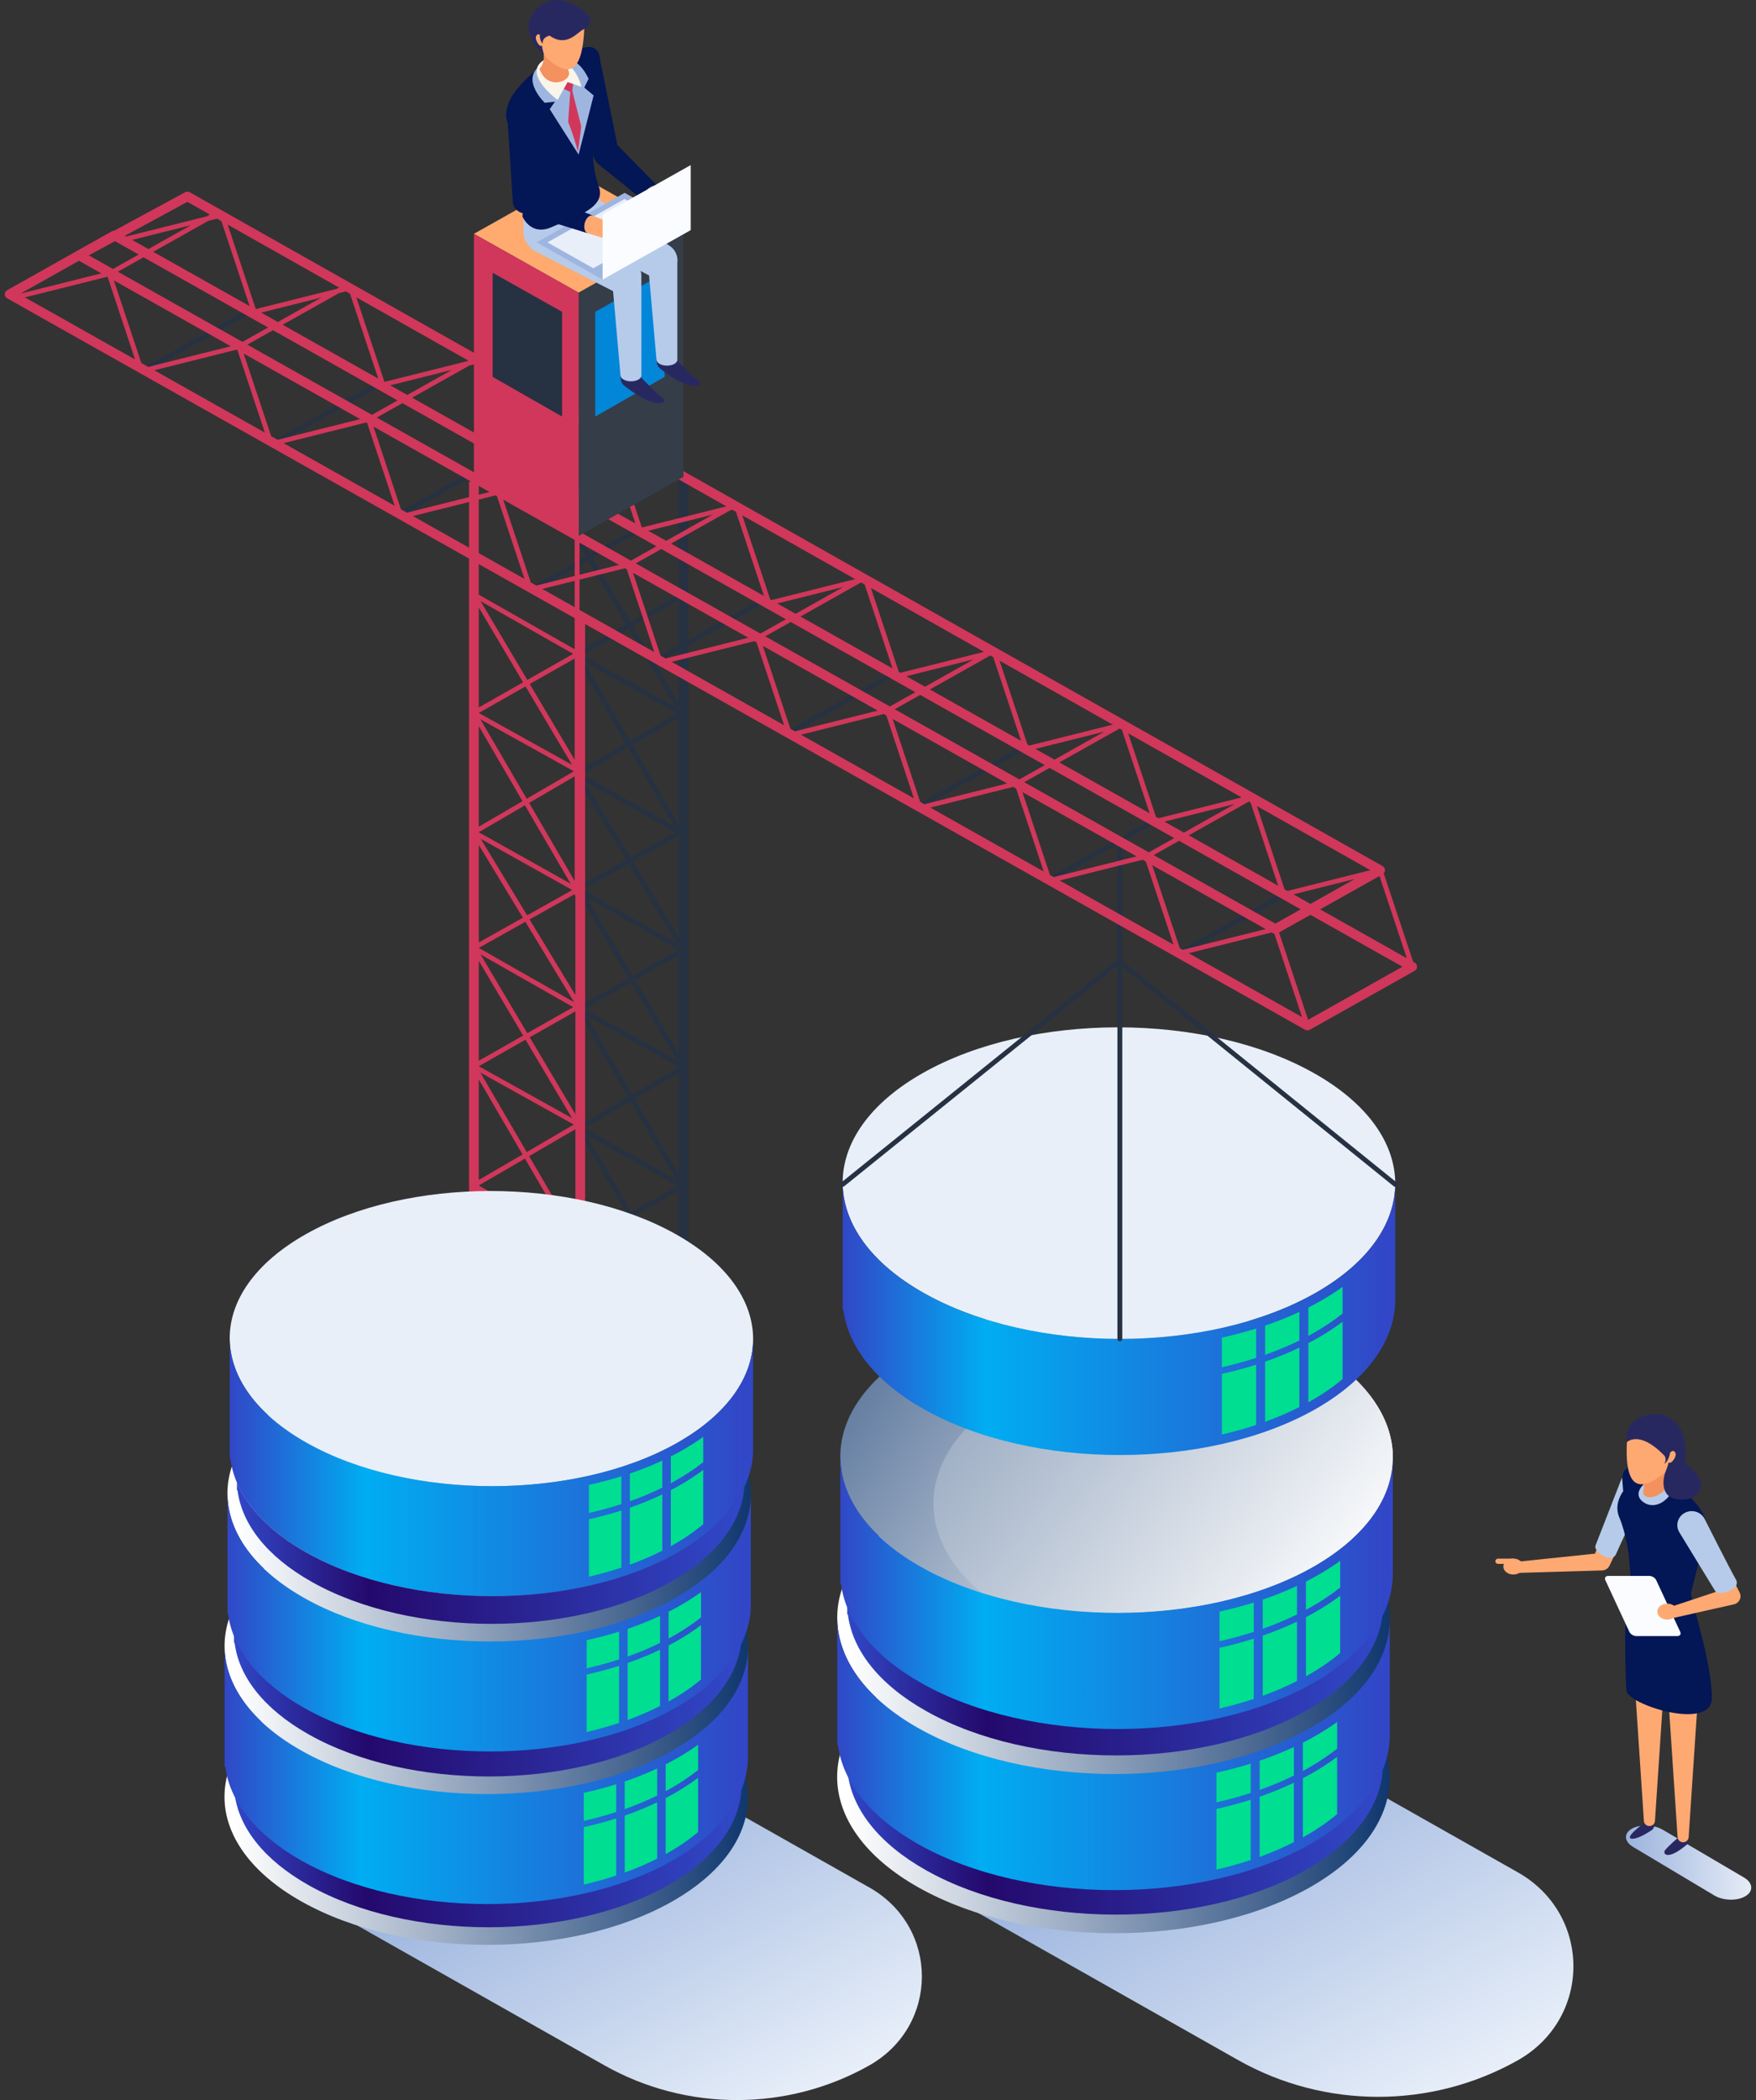 <svg width="184" height="220" viewBox="0 0 184 220" fill="none" xmlns="http://www.w3.org/2000/svg">
<rect x="0" y="0" width="184" height="220" fill="#333333" stroke="none"/>
<g clip-path="url(#clip0_530_8864)">
<g style="mix-blend-mode:multiply">
<path d="M159.048 196.143L134.46 182.235L102.356 200.32L129.736 215.81C138.79 220.932 149.968 220.942 159.031 215.837C166.805 211.457 166.816 200.536 159.048 196.143Z" fill="url(#paint0_linear_530_8864)"/>
</g>
<path d="M137.074 174.656C148.418 181.032 148.477 191.362 137.206 197.738C125.933 204.112 107.61 204.112 96.268 197.738C84.924 191.362 84.863 181.032 96.132 174.656C107.405 168.281 125.729 168.281 137.072 174.656H137.074Z" fill="url(#paint1_linear_530_8864)"/>
<path d="M145.619 186.172V185.899H145.612C145.616 185.99 145.619 186.081 145.619 186.172Z" fill="#0095B5"/>
<path d="M137.455 192.725C126.182 199.099 107.86 199.099 96.517 192.725C92.56 190.501 89.977 187.795 88.769 184.943V185.8C88.769 185.8 88.791 185.8 88.835 185.8C89.294 189.492 92.033 193.112 97.056 195.934C108.057 202.116 125.829 202.116 136.762 195.934C141.914 193.02 144.621 189.252 144.896 185.436C143.639 188.106 141.161 190.63 137.455 192.725Z" fill="url(#paint2_linear_530_8864)"/>
<path d="M137.081 157.979C148.426 164.355 148.485 174.685 137.214 181.061C125.941 187.436 107.618 187.436 96.276 181.061C84.932 174.685 84.87 164.355 96.14 157.979C107.413 151.605 125.737 151.605 137.08 157.979H137.081Z" fill="url(#paint3_linear_530_8864)"/>
<path d="M145.627 169.496V169.223H145.62C145.624 169.314 145.627 169.405 145.627 169.496Z" fill="#0095B5"/>
<path d="M137.214 181.061C125.942 187.436 107.619 187.436 96.276 181.061C90.664 177.907 87.816 173.786 87.732 169.652V182.776C87.732 182.776 87.756 182.776 87.8 182.776C88.273 186.582 91.099 190.315 96.276 193.224C107.619 199.599 125.942 199.599 137.214 193.224C142.785 190.074 145.585 185.957 145.626 181.829C145.627 181.829 145.629 181.83 145.626 181.832V181.728C145.626 181.705 145.626 181.681 145.626 181.66V169.566C145.629 173.728 142.827 177.886 137.213 181.063L137.214 181.061Z" fill="url(#paint4_linear_530_8864)"/>
<g style="mix-blend-mode:overlay">
<path d="M131.051 188.535C129.894 188.904 128.696 189.225 127.464 189.499V195.852C128.699 195.568 129.897 195.234 131.051 194.852V188.537V188.535Z" fill="#00DE91"/>
</g>
<g style="mix-blend-mode:overlay">
<path d="M131.051 187.826V184.753C129.892 185.115 128.696 185.433 127.464 185.702V188.807C128.691 188.529 129.889 188.203 131.051 187.826Z" fill="#00DE91"/>
</g>
<g style="mix-blend-mode:overlay">
<path d="M135.579 186.751C134.442 187.295 133.245 187.786 131.992 188.221V194.523C133.251 194.066 134.449 193.55 135.579 192.978V186.751Z" fill="#00DE91"/>
</g>
<g style="mix-blend-mode:overlay">
<path d="M135.579 186.003V183.01C134.441 183.541 133.241 184.02 131.992 184.445V187.507C133.241 187.065 134.439 186.564 135.579 186.003Z" fill="#00DE91"/>
</g>
<g style="mix-blend-mode:overlay">
<path d="M137.042 185.234C138.176 184.594 139.199 183.907 140.11 183.186V180.388C139.372 180.919 138.577 181.428 137.722 181.911C137.331 182.133 136.93 182.346 136.522 182.553V185.522C136.697 185.427 136.871 185.331 137.042 185.235V185.234Z" fill="#00DE91"/>
<path d="M140.108 190.044V184.04C139.282 184.66 138.375 185.252 137.387 185.811C137.104 185.972 136.815 186.127 136.522 186.279V192.477C136.584 192.442 136.648 192.409 136.709 192.374C137.991 191.65 139.126 190.869 140.11 190.042L140.108 190.044Z" fill="#00DE91"/>
</g>
<path d="M137.464 176.048C126.191 182.423 107.868 182.423 96.526 176.048C92.568 173.824 89.986 171.118 88.777 168.267V169.123C88.777 169.123 88.799 169.123 88.844 169.123C89.302 172.815 92.043 176.435 97.065 179.257C108.065 185.439 125.838 185.439 136.771 179.257C141.923 176.343 144.63 172.575 144.905 168.759C143.648 171.429 141.17 173.953 137.464 176.048Z" fill="url(#paint5_linear_530_8864)"/>
<path d="M137.403 141.102C148.747 147.478 148.806 157.808 137.535 164.184C126.262 170.559 107.939 170.559 96.597 164.184C85.253 157.808 85.192 147.478 96.461 141.102C107.734 134.728 126.059 134.728 137.401 141.102H137.403Z" fill="url(#paint6_linear_530_8864)"/>
<path style="mix-blend-mode:multiply" d="M137.535 164.184C148.407 158.035 148.735 148.205 138.565 141.795C127.814 139.443 115.167 140.71 106.523 145.597C96.312 151.374 95.085 160.287 102.808 166.847C113.872 170.38 128.147 169.493 137.535 164.184Z" fill="url(#paint7_linear_530_8864)"/>
<path d="M145.948 152.619V152.346H145.941C145.945 152.437 145.948 152.528 145.948 152.619Z" fill="#0095B5"/>
<path d="M137.536 164.184C126.263 170.559 107.94 170.559 96.597 164.184C90.985 161.03 88.137 156.909 88.054 152.775V165.899C88.054 165.899 88.078 165.899 88.122 165.899C88.594 169.705 91.42 173.438 96.597 176.347C107.94 182.722 126.263 182.722 137.536 176.347C143.106 173.197 145.906 169.08 145.947 164.952C145.949 164.952 145.95 164.953 145.947 164.955V164.851C145.947 164.828 145.947 164.805 145.947 164.783V152.689C145.95 156.851 143.148 161.009 137.534 164.186L137.536 164.184Z" fill="url(#paint8_linear_530_8864)"/>
<g style="mix-blend-mode:overlay">
<path d="M131.372 171.658C130.215 172.027 129.017 172.348 127.785 172.622V178.975C129.021 178.691 130.218 178.357 131.372 177.975V171.66V171.658Z" fill="#00DE91"/>
</g>
<g style="mix-blend-mode:overlay">
<path d="M131.372 170.949V167.876C130.213 168.238 129.017 168.556 127.785 168.825V171.93C129.012 171.652 130.21 171.326 131.372 170.949Z" fill="#00DE91"/>
</g>
<g style="mix-blend-mode:overlay">
<path d="M135.901 169.874C134.764 170.418 133.566 170.909 132.313 171.344V177.646C133.573 177.189 134.771 176.673 135.901 176.101V169.874Z" fill="#00DE91"/>
</g>
<g style="mix-blend-mode:overlay">
<path d="M135.901 169.126V166.133C134.762 166.664 133.562 167.143 132.313 167.568V170.63C133.562 170.188 134.76 169.687 135.901 169.126Z" fill="#00DE91"/>
</g>
<g style="mix-blend-mode:overlay">
<path d="M137.362 168.357C138.495 167.717 139.518 167.03 140.429 166.309V163.511C139.691 164.042 138.896 164.551 138.041 165.034C137.651 165.256 137.25 165.469 136.842 165.676V168.645C137.017 168.55 137.19 168.454 137.362 168.358V168.357Z" fill="#00DE91"/>
<path d="M140.429 173.167V167.163C139.603 167.783 138.696 168.375 137.709 168.934C137.425 169.095 137.136 169.25 136.844 169.403V175.6C136.905 175.565 136.969 175.532 137.031 175.497C138.312 174.773 139.447 173.992 140.431 173.165L140.429 173.167Z" fill="#00DE91"/>
</g>
<path d="M137.651 112.401C148.995 118.777 149.054 129.107 137.783 135.483C126.51 141.857 108.188 141.857 96.845 135.483C85.501 129.107 85.44 118.777 96.709 112.401C107.982 106.027 126.307 106.027 137.649 112.401H137.651Z" fill="#E8EFF9"/>
<path d="M146.198 123.917V123.645H146.191C146.195 123.735 146.198 123.826 146.198 123.917Z" fill="#0095B5"/>
<path d="M137.784 135.483C126.511 141.857 108.188 141.857 96.846 135.483C91.233 132.329 88.385 128.207 88.302 124.074V137.198C88.302 137.198 88.326 137.198 88.37 137.198C88.842 141.004 91.668 144.737 96.846 147.646C108.188 154.02 126.511 154.02 137.784 147.646C143.354 144.495 146.154 140.379 146.195 136.251C146.197 136.251 146.198 136.252 146.195 136.254V136.15C146.195 136.127 146.195 136.103 146.195 136.082V123.988C146.198 128.15 143.396 132.308 137.782 135.485L137.784 135.483Z" fill="url(#paint9_linear_530_8864)"/>
<path d="M145.25 128.139V127.906C145.25 127.987 145.247 128.068 145.245 128.151C145.245 128.148 145.249 128.144 145.25 128.139Z" fill="url(#paint10_linear_530_8864)"/>
<g style="mix-blend-mode:overlay">
<path d="M131.622 142.958C130.465 143.327 129.267 143.648 128.035 143.922V150.275C129.271 149.991 130.468 149.656 131.622 149.274V142.96V142.958Z" fill="#00DE91"/>
</g>
<g style="mix-blend-mode:overlay">
<path d="M131.622 142.247V139.174C130.463 139.536 129.267 139.854 128.035 140.123V143.228C129.262 142.95 130.46 142.624 131.622 142.247Z" fill="#00DE91"/>
</g>
<g style="mix-blend-mode:overlay">
<path d="M136.151 141.173C135.014 141.717 133.816 142.208 132.563 142.643V148.945C133.823 148.488 135.021 147.972 136.151 147.4V141.173Z" fill="#00DE91"/>
<path d="M136.151 140.425V137.432C135.012 137.963 133.812 138.442 132.563 138.867V141.929C133.812 141.487 135.01 140.986 136.151 140.425Z" fill="#00DE91"/>
</g>
<g style="mix-blend-mode:overlay">
<path d="M137.612 139.655C138.745 139.015 139.768 138.328 140.679 137.607V134.809C139.941 135.34 139.146 135.849 138.291 136.332C137.901 136.553 137.5 136.767 137.092 136.974V139.942C137.267 139.848 137.44 139.752 137.612 139.656V139.655Z" fill="#00DE91"/>
<path d="M140.679 144.466V138.462C139.853 139.082 138.946 139.674 137.959 140.233C137.675 140.394 137.386 140.549 137.094 140.701V146.899C137.155 146.864 137.22 146.831 137.281 146.796C138.562 146.072 139.697 145.291 140.681 144.464L140.679 144.466Z" fill="#00DE91"/>
</g>
<path d="M117.342 140.514C117.201 140.514 117.087 140.403 117.087 140.266V87.867C117.087 87.73 117.201 87.619 117.342 87.619C117.483 87.619 117.597 87.73 117.597 87.867V140.266C117.597 140.403 117.483 140.514 117.342 140.514Z" fill="#263142"/>
<path d="M146.197 124.323C146.139 124.323 146.081 124.305 146.034 124.265L117.286 101.031L88.463 124.265C88.354 124.353 88.195 124.338 88.105 124.232C88.014 124.126 88.03 123.971 88.139 123.883L117.124 100.518C117.219 100.442 117.355 100.442 117.449 100.518L146.358 123.883C146.467 123.971 146.482 124.126 146.392 124.232C146.341 124.292 146.27 124.321 146.197 124.321V124.323Z" fill="#263142"/>
<path d="M134.55 93.43L123.577 99.598C123.454 99.666 123.413 99.818 123.483 99.937C123.531 100.016 123.616 100.061 123.704 100.061C123.747 100.061 123.791 100.051 123.831 100.028L134.805 93.861C134.928 93.793 134.968 93.641 134.899 93.521C134.829 93.402 134.673 93.363 134.55 93.43Z" fill="#263142"/>
<path d="M120.775 85.805L109.801 91.972C109.679 92.04 109.638 92.192 109.708 92.311C109.755 92.391 109.84 92.435 109.929 92.435C109.971 92.435 110.015 92.425 110.056 92.402L121.03 86.234C121.152 86.167 121.193 86.015 121.123 85.895C121.054 85.776 120.897 85.737 120.775 85.805Z" fill="#263142"/>
<path d="M106.999 78.178L96.025 84.346C95.903 84.414 95.862 84.566 95.931 84.685C95.979 84.764 96.064 84.809 96.152 84.809C96.195 84.809 96.239 84.799 96.28 84.776L107.253 78.609C107.376 78.541 107.417 78.389 107.347 78.269C107.277 78.15 107.121 78.111 106.999 78.178Z" fill="#263142"/>
<path d="M93.225 70.552L82.251 76.719C82.129 76.787 82.088 76.939 82.158 77.058C82.206 77.138 82.29 77.182 82.379 77.182C82.421 77.182 82.466 77.172 82.506 77.149L93.48 70.982C93.602 70.914 93.643 70.762 93.573 70.642C93.504 70.523 93.347 70.484 93.225 70.552Z" fill="#263142"/>
<path d="M79.45 62.926L72.126 67.042V49.957C72.126 49.683 71.899 49.461 71.617 49.461C71.335 49.461 71.107 49.683 71.107 49.957V61.995L63.508 57.671L66.961 55.731C67.083 55.663 67.124 55.511 67.054 55.392C66.984 55.273 66.828 55.233 66.706 55.301L63.002 57.383L60.602 56.017C60.502 55.961 60.376 55.976 60.295 56.055C60.213 56.135 60.196 56.257 60.254 56.355L61.399 58.285L55.734 61.468C55.611 61.536 55.571 61.688 55.64 61.808C55.688 61.887 55.773 61.932 55.861 61.932C55.904 61.932 55.948 61.922 55.989 61.898L61.654 58.715L65.629 65.416L60.346 68.415C60.346 68.415 60.342 68.418 60.34 68.42C60.325 68.43 60.312 68.44 60.3 68.451C60.295 68.455 60.291 68.46 60.288 68.465C60.278 68.476 60.269 68.486 60.261 68.499C60.257 68.504 60.254 68.508 60.252 68.513C60.242 68.529 60.235 68.547 60.23 68.566C60.23 68.567 60.23 68.569 60.23 68.572C60.225 68.589 60.223 68.607 60.223 68.625C60.223 68.628 60.223 68.63 60.223 68.632C60.223 68.635 60.223 68.638 60.223 68.642C60.223 68.656 60.227 68.671 60.23 68.688C60.23 68.693 60.232 68.698 60.233 68.701C60.239 68.719 60.245 68.738 60.255 68.754L65.573 77.872L60.349 80.914C60.349 80.914 60.347 80.915 60.346 80.917C60.329 80.927 60.315 80.939 60.301 80.952C60.298 80.955 60.293 80.96 60.289 80.963C60.279 80.975 60.271 80.987 60.262 80.998C60.259 81.003 60.255 81.008 60.254 81.011C60.245 81.028 60.237 81.046 60.232 81.064C60.227 81.083 60.225 81.102 60.225 81.122C60.225 81.124 60.225 81.127 60.225 81.129C60.225 81.132 60.225 81.135 60.225 81.139C60.225 81.154 60.228 81.169 60.232 81.183C60.232 81.188 60.233 81.193 60.235 81.2C60.24 81.216 60.247 81.233 60.257 81.25C60.257 81.25 60.257 81.253 60.259 81.253L65.61 90.077L60.351 93.026C60.228 93.093 60.188 93.246 60.257 93.365C60.305 93.444 60.39 93.489 60.478 93.489C60.497 93.489 60.514 93.485 60.532 93.482L65.87 102.481L60.587 105.48C60.587 105.48 60.584 105.483 60.582 105.485C60.566 105.495 60.553 105.505 60.541 105.516C60.536 105.519 60.532 105.524 60.529 105.529C60.519 105.541 60.51 105.551 60.502 105.564C60.498 105.569 60.495 105.572 60.493 105.577C60.483 105.594 60.476 105.612 60.471 105.63C60.471 105.632 60.471 105.634 60.471 105.637C60.466 105.653 60.465 105.672 60.465 105.69C60.465 105.693 60.465 105.695 60.465 105.696C60.465 105.7 60.465 105.703 60.465 105.706C60.465 105.721 60.468 105.736 60.471 105.753C60.471 105.758 60.473 105.763 60.475 105.766C60.48 105.784 60.487 105.802 60.497 105.819L65.814 114.937L60.589 117.98C60.589 117.98 60.584 117.984 60.582 117.985C60.568 117.993 60.555 118.003 60.543 118.015C60.538 118.018 60.534 118.023 60.531 118.028C60.521 118.04 60.512 118.051 60.504 118.063C60.5 118.068 60.498 118.071 60.495 118.076C60.487 118.093 60.478 118.111 60.473 118.129C60.473 118.131 60.473 118.134 60.473 118.136C60.47 118.152 60.466 118.169 60.466 118.187C60.466 118.19 60.466 118.192 60.466 118.195C60.466 118.199 60.466 118.202 60.466 118.205C60.466 118.22 60.47 118.235 60.473 118.25C60.473 118.255 60.475 118.26 60.476 118.265C60.481 118.283 60.488 118.301 60.498 118.318V118.319L65.72 127.216L60.646 130.061C60.553 130.024 60.446 130.042 60.374 130.112C60.293 130.191 60.276 130.314 60.334 130.411L65.708 139.471L60.425 142.47C60.425 142.47 60.422 142.473 60.42 142.475C60.405 142.485 60.392 142.495 60.38 142.506C60.374 142.51 60.371 142.515 60.368 142.52C60.358 142.531 60.349 142.543 60.34 142.554C60.337 142.559 60.334 142.563 60.332 142.568C60.322 142.584 60.315 142.602 60.31 142.621C60.31 142.622 60.31 142.624 60.31 142.626C60.305 142.642 60.303 142.66 60.303 142.678C60.303 142.682 60.303 142.683 60.303 142.685C60.303 142.688 60.303 142.692 60.303 142.695C60.303 142.71 60.306 142.725 60.31 142.74C60.31 142.745 60.312 142.75 60.313 142.755C60.318 142.773 60.325 142.791 60.335 142.807L65.652 151.926L60.425 154.969C60.425 154.969 60.422 154.972 60.42 154.972C60.405 154.982 60.392 154.992 60.378 155.005C60.374 155.009 60.369 155.014 60.366 155.018C60.356 155.03 60.347 155.04 60.34 155.053C60.337 155.058 60.334 155.063 60.332 155.068C60.324 155.085 60.315 155.103 60.31 155.121C60.31 155.121 60.31 155.123 60.31 155.124C60.305 155.143 60.303 155.161 60.303 155.179C60.303 155.181 60.303 155.184 60.303 155.186C60.303 155.189 60.303 155.192 60.303 155.195C60.303 155.21 60.306 155.225 60.31 155.24C60.31 155.245 60.312 155.25 60.313 155.255C60.318 155.273 60.327 155.291 60.337 155.31L65.649 164.156L60.429 167.082C60.306 167.15 60.266 167.302 60.335 167.421C60.383 167.501 60.468 167.545 60.556 167.545C60.573 167.545 60.592 167.542 60.609 167.539L65.849 176.503L60.662 179.54C60.584 179.584 60.538 179.667 60.538 179.755C60.538 179.842 60.587 179.923 60.667 179.968L71.119 185.78V189.544C71.119 189.819 71.347 190.041 71.629 190.041C71.911 190.041 72.138 189.819 72.138 189.544V67.615L79.717 63.356C79.839 63.288 79.88 63.136 79.81 63.017C79.741 62.898 79.584 62.858 79.462 62.926H79.45ZM71.107 67.615L68.475 69.093C68.454 69.105 68.437 69.12 68.422 69.135L66.322 65.593L71.107 62.878V67.615ZM61.175 56.915L62.493 57.666L61.837 58.035L61.173 56.917L61.175 56.915ZM62.094 58.463L63.002 57.954L70.876 62.434L66.069 65.163L62.094 58.463ZM65.882 65.843L70.757 74.062L60.983 68.625L65.882 65.845V65.843ZM61.154 69.29L70.945 74.736L66.007 77.613L61.156 69.29H61.154ZM71.107 135.399L66.407 127.391L71.107 124.756V135.399ZM71.107 147.587L66.395 139.643L71.107 136.969V147.587ZM71.107 160.29L66.329 152.096L71.107 149.314V160.29ZM71.107 172.272L66.335 164.327L71.107 161.652V172.272ZM71.107 123.018L66.493 115.107L71.107 112.421V123.018ZM71.107 110.322L66.56 102.656L71.107 100.075V110.322ZM71.107 87.561V98.171L66.305 90.254L71.107 87.561ZM71.107 86.362L66.257 78.044L71.107 75.219V86.362ZM65.82 78.299L70.606 86.506L60.978 81.119L65.82 78.299ZM61.183 81.807L70.775 87.174L66.046 89.825L61.185 81.807H61.183ZM70.898 98.803L61.049 93.199L65.863 90.502L70.898 98.805V98.803ZM61.411 93.978L71.107 99.496V99.501L66.305 102.226L61.413 93.978H61.411ZM66.12 102.906L70.995 111.125L61.221 105.688L66.12 102.908V102.906ZM61.391 106.353L71.107 111.758V111.842L66.242 114.676L61.389 106.353H61.391ZM66.057 115.362L70.842 123.569L61.214 118.182L66.057 115.362ZM61.397 118.857L71.013 124.237L66.154 126.961L61.397 118.857ZM70.757 135.805L61.149 130.338L65.963 127.639L70.757 135.805ZM61.246 130.967L70.945 136.486L66.138 139.215L61.245 130.967H61.246ZM65.955 139.895L70.83 148.112L61.056 142.675L65.955 139.893V139.895ZM61.226 143.342L71.017 148.788L66.077 151.664L61.224 143.342H61.226ZM65.892 152.351L70.677 160.558L61.049 155.172L65.892 152.352V152.351ZM61.248 155.855L70.849 161.226L66.079 163.9L61.248 155.855ZM70.811 172.764L61.122 167.249L65.894 164.575L70.811 172.764ZM61.472 168.023L71.022 173.458L66.274 176.237L61.472 168.023ZM61.285 179.737L66.089 176.925L70.838 185.051L61.284 179.737H61.285ZM66.526 176.669L71.107 173.987V184.503L66.526 176.669ZM71.107 73.66L68.668 69.548C68.691 69.543 68.711 69.535 68.731 69.523L71.109 68.187V73.66H71.107Z" fill="#263142"/>
<path d="M53.184 47.255L42.21 53.422C42.088 53.49 42.047 53.642 42.117 53.761C42.164 53.841 42.249 53.885 42.338 53.885C42.38 53.885 42.425 53.875 42.465 53.852L53.439 47.685C53.561 47.617 53.602 47.465 53.532 47.346C53.463 47.227 53.306 47.187 53.184 47.255Z" fill="#263142"/>
<path d="M39.529 40.045L28.555 46.212C28.433 46.28 28.392 46.432 28.462 46.551C28.509 46.631 28.594 46.675 28.683 46.675C28.725 46.675 28.769 46.665 28.81 46.642L39.784 40.475C39.906 40.407 39.947 40.255 39.877 40.136C39.807 40.017 39.651 39.977 39.529 40.045Z" fill="#263142"/>
<path d="M25.938 32.419L14.964 38.586C14.842 38.654 14.801 38.806 14.871 38.925C14.918 39.005 15.003 39.049 15.092 39.049C15.134 39.049 15.178 39.039 15.219 39.016L26.193 32.849C26.315 32.781 26.356 32.629 26.286 32.51C26.217 32.391 26.06 32.351 25.938 32.419Z" fill="#263142"/>
<path d="M148.232 100.842L148.072 100.751L144.992 91.488C145.073 91.398 145.124 91.283 145.124 91.159C145.124 90.982 145.027 90.818 144.871 90.728L19.892 20.145C19.735 20.058 19.545 20.056 19.387 20.14L11.982 24.161C11.895 24.161 11.809 24.182 11.73 24.227L0.755 30.395C0.597 30.484 0.5 30.648 0.5 30.825C0.5 31.002 0.597 31.165 0.755 31.255L49.148 58.518V189.224H50.167V186.283L60.291 191.915V195.486H61.311V65.372L136.745 107.87C136.823 107.915 136.912 107.936 137 107.936C137.089 107.936 137.177 107.915 137.255 107.87L148.23 101.701C148.389 101.611 148.485 101.448 148.485 101.271C148.485 101.094 148.389 100.93 148.23 100.841L148.232 100.842ZM123.624 99.331L120.732 90.634L132.62 97.328L123.928 99.503L123.625 99.332L123.624 99.331ZM110.023 91.668L107.133 82.977L119.092 89.71L110.407 91.883L110.023 91.666V91.668ZM96.422 84.005L93.534 75.32L105.534 82.077L96.854 84.248L96.422 84.005ZM82.818 76.341L79.931 67.661L91.974 74.441L83.301 76.611L82.82 76.339L82.818 76.341ZM69.217 68.68L66.332 60.007L78.414 66.809L69.746 68.979L69.217 68.682V68.68ZM60.132 80.8L55.192 83.676L50.339 75.353L60.132 80.8ZM50.169 74.687L55.069 71.907L59.945 80.125L50.169 74.687ZM60.217 81.329V92.298L55.442 84.109L60.217 81.329ZM54.753 83.931L50.167 86.6V76.065L54.753 83.931ZM50.167 111.695L55.066 108.915L59.941 117.134L50.166 111.697L50.167 111.695ZM60.13 117.808L55.19 120.685L50.337 112.362L60.128 117.808H60.13ZM50.359 99.987L60.059 105.506L55.251 108.234L50.358 99.986L50.359 99.987ZM54.813 108.485L50.169 111.122V100.655L54.813 108.485ZM54.753 120.939L50.169 123.609V113.075L54.753 120.939ZM50.167 148.704L55.066 145.922L59.943 154.14L50.169 148.704H50.167ZM60.13 154.815L55.19 157.691L50.337 149.369L60.13 154.815ZM50.358 136.996L60.057 142.515L55.25 145.244L50.356 136.996H50.358ZM54.811 145.492L50.167 148.128V137.666L54.811 145.492ZM54.752 157.946L50.167 160.616V150.085L54.752 157.948V157.946ZM50.167 162.533L54.787 170.152L50.167 172.744V162.534V162.533ZM50.368 161.886L59.96 167.253L55.231 169.904L50.368 161.886ZM50.167 161.203V161.194L55.003 158.38L59.787 166.585L50.167 161.203ZM60.293 166.444L55.442 158.123L60.293 155.298V166.444ZM55.506 145.672L60.291 142.957V153.739L55.506 145.672ZM50.167 136.311V136.308L55.047 133.57L60.155 141.994L50.166 136.309L50.167 136.311ZM50.167 135.735V125.524L54.789 133.145L50.167 135.737V135.735ZM50.368 124.877L59.96 130.243L55.231 132.894L50.368 124.876V124.877ZM50.167 124.194V124.188L55.005 121.371L59.788 129.576L50.167 124.194ZM60.293 129.434L55.443 121.115L60.293 118.291V129.434ZM55.508 108.664L60.293 105.948V116.728L55.508 108.664ZM50.167 99.302L55.049 96.564L60.157 104.987L50.167 99.302ZM50.167 98.729V88.514L54.789 96.137L50.167 98.729ZM50.369 87.871L59.962 93.237L55.233 95.889L50.371 87.871H50.369ZM50.167 87.186V87.181L55.005 84.364L59.788 92.569L50.167 87.186ZM60.217 79.593L55.508 71.657L60.217 68.984V79.593ZM55.253 71.227L50.359 62.979L60.059 68.498L55.253 71.225V71.227ZM54.813 71.477L50.167 74.113V63.645L54.813 71.477ZM50.167 174.676L54.809 182.502L50.167 185.137V174.676ZM50.358 174.003L60.059 179.522L55.251 182.251L50.358 174.003ZM50.167 173.32V173.315L55.047 170.577L60.157 179.002L50.167 173.318V173.32ZM55.489 170.331L60.293 167.638V178.25L55.489 170.331ZM55.489 133.324L60.291 130.631V141.243L55.489 133.324ZM55.491 96.316L60.217 93.666V93.802H60.291V104.235L55.489 96.316H55.491ZM42.014 53.353L39.134 44.691L49.375 50.457H49.149V52.078L42.641 53.707L42.014 53.353ZM28.412 45.69L25.533 37.035L37.737 43.906L29.086 46.071L28.41 45.69H28.412ZM14.811 38.028L11.934 29.377L24.179 36.273L15.533 38.436L14.809 38.029L14.811 38.028ZM8.274 27.317L10.621 28.638L2.15 30.757L8.274 27.317ZM134.597 93.162L131.697 84.439L143.595 91.159L134.903 93.334L134.597 93.162ZM133.938 92.789L124.563 87.508L130.863 83.967L131.036 84.065L133.936 92.788L133.938 92.789ZM28.094 34.306L25.407 35.816L12.349 28.464L15.039 26.953L28.092 34.308L28.094 34.306ZM27.365 32.748L33.671 31.17L29.112 33.732L27.365 32.748ZM28.602 34.592L41.656 41.947L38.973 43.456L25.914 36.104L28.6 34.594L28.602 34.592ZM40.886 40.366L47.345 38.75L42.675 41.375L40.886 40.368V40.366ZM42.165 42.233L60.217 52.404V55.415L39.482 43.742L42.165 42.235V42.233ZM68.782 57.23L66.108 58.733L60.726 55.703V52.691L68.782 57.23ZM67.928 55.601L74.692 53.909L69.802 56.657L67.928 55.602V55.601ZM60.217 56.562V60.334L56.193 61.341L55.615 61.016L52.733 52.347L60.217 56.562ZM60.726 56.849L64.855 59.175L60.726 60.208V56.849ZM69.292 57.516L82.346 64.871L79.676 66.371L66.619 59.019L69.294 57.516H69.292ZM81.448 63.219L88.365 61.489L83.365 64.299L81.45 63.219H81.448ZM82.856 65.157L95.911 72.512L93.245 74.01L80.186 66.659L82.856 65.159V65.157ZM94.969 70.837L102.04 69.067L96.929 71.94L94.969 70.837ZM96.419 72.798L109.474 80.153L106.811 81.65L93.753 74.298L96.419 72.8V72.798ZM108.49 78.453L115.714 76.645L110.49 79.581L108.489 78.453H108.49ZM109.982 80.441L123.036 87.796L120.378 89.29L107.321 81.938L109.982 80.441ZM122.011 86.071L129.388 84.225L124.055 87.222L122.011 86.071ZM121.382 85.715L121.126 85.572L118.218 76.826L130.098 83.536L121.382 85.715ZM120.467 85.199L111.002 79.867L117.318 76.318L117.557 76.453L120.467 85.199ZM107.862 78.099L107.654 77.982L104.738 69.213L116.601 75.913L107.863 78.099H107.862ZM106.993 77.609L97.437 72.226L103.77 68.667L104.076 68.84L106.992 77.611L106.993 77.609ZM94.341 70.481L94.183 70.392L91.258 61.599L103.102 68.29L94.341 70.483V70.481ZM93.522 70.021L83.873 64.585L90.201 61.029L90.234 61.02L90.599 61.227L93.523 70.021H93.522ZM80.82 62.863L80.709 62.802L77.776 53.986L89.603 60.667L80.818 62.865L80.82 62.863ZM80.05 62.43L70.312 56.944L76.531 53.449L76.737 53.398L77.119 53.612L80.052 62.43H80.05ZM67.299 55.247L67.238 55.212L64.298 46.373L76.108 53.044L67.301 55.248L67.299 55.247ZM66.577 54.84L43.183 41.661L49.182 38.291L49.741 38.151L63.637 45.999L66.577 54.84ZM48.988 37.827L40.284 40.006L37.338 31.147L49.078 37.778L48.988 37.827ZM39.634 39.66L29.622 34.02L35.51 30.71L36.242 30.527L36.677 30.772L39.634 39.658V39.66ZM35.314 30.247L26.799 32.378L23.858 23.532L35.532 30.125L35.316 30.246L35.314 30.247ZM22.745 22.904L23.197 23.16L26.16 32.07L16.057 26.379L21.834 23.132L22.743 22.904H22.745ZM15.549 26.093L13.844 25.132L19.997 23.592L15.549 26.093ZM14.531 26.665L11.839 28.177L9.307 26.751L12.045 25.264L14.531 26.665ZM11.251 28.992L11.275 29.005L14.152 37.655L2.61 31.154L11.249 28.992H11.251ZM24.809 36.627L24.876 36.663L27.753 45.318L16.164 38.788L24.809 36.625V36.627ZM38.368 44.26L38.473 44.319L41.353 52.981L29.717 46.425L38.368 44.26ZM50.167 50.903L51.297 51.54L50.167 51.823V50.905V50.903ZM51.928 51.894L52.074 51.977L54.956 60.643L50.167 57.946V52.334L51.926 51.894H51.928ZM60.217 60.847V63.607L56.823 61.695L60.217 60.847ZM60.726 60.719L65.486 59.529L65.673 59.635L68.558 68.308L60.726 63.895V60.719ZM79.044 67.163L79.272 67.292L82.159 75.972L70.376 69.333L79.044 67.163ZM92.604 74.796L92.873 74.948L95.761 83.633L83.929 76.968L92.604 74.796ZM106.164 82.431L106.475 82.606L109.365 91.296L97.484 84.602L106.164 82.431ZM119.722 90.065L120.072 90.262L122.964 98.959L111.036 92.239L119.722 90.065ZM133.248 97.682L133.383 97.758C133.428 97.784 133.479 97.801 133.53 97.811L136.436 106.55L124.555 99.857L133.247 97.682H133.248ZM133.639 96.754L120.888 89.574L123.546 88.081L136.293 95.262L133.639 96.754ZM135.532 93.687L141.954 92.081L137.311 94.69L135.532 93.687ZM144.548 91.769L147.413 100.381L138.331 95.264L144.548 91.769ZM19.632 21.146L21.985 22.476L21.642 22.669L13.255 24.768L13.265 24.804L13.083 24.702L19.634 21.146H19.632ZM43.27 54.061L49.148 52.59V57.372L43.27 54.061ZM60.217 64.755V68.013L50.167 62.294V59.094L60.217 64.755ZM50.167 185.712L55.064 182.931L59.94 191.149L50.166 185.712H50.167ZM55.506 182.681L60.293 179.965V190.749L55.506 182.681ZM137.066 106.831L134.025 97.683L137.311 95.836L146.958 101.271L137.066 106.83V106.831Z" fill="#D1375B"/>
<g style="mix-blend-mode:multiply">
<path d="M91.087 197.724L67.795 184.549L37.384 201.679L63.319 216.352C71.895 221.205 82.483 221.213 91.07 216.377C98.434 212.229 98.443 201.884 91.087 197.722V197.724Z" fill="url(#paint11_linear_530_8864)"/>
</g>
<path d="M70.273 177.346C81.017 183.386 81.075 193.173 70.398 199.211C59.72 205.25 42.364 205.25 31.62 199.211C20.874 193.173 20.816 183.386 31.491 177.346C42.169 171.308 59.527 171.308 70.273 177.346Z" fill="url(#paint12_linear_530_8864)"/>
<path d="M78.368 188.254V187.996H78.361C78.365 188.082 78.368 188.168 78.368 188.254Z" fill="#0095B5"/>
<path d="M70.635 194.463C59.957 200.502 42.601 200.502 31.857 194.463C28.108 192.356 25.661 189.793 24.518 187.092V187.904C24.518 187.904 24.54 187.904 24.581 187.904C25.014 191.4 27.61 194.831 32.366 197.503C42.786 203.36 59.622 203.36 69.977 197.503C74.858 194.743 77.422 191.175 77.682 187.56C76.491 190.089 74.144 192.479 70.633 194.465L70.635 194.463Z" fill="url(#paint13_linear_530_8864)"/>
<path d="M70.279 161.549C81.024 167.59 81.082 177.376 70.405 183.414C59.727 189.453 42.371 189.453 31.627 183.414C20.881 177.376 20.823 167.59 31.498 161.549C42.176 155.511 59.533 155.511 70.279 161.549Z" fill="url(#paint14_linear_530_8864)"/>
<path d="M78.375 172.459V172.201H78.368C78.372 172.287 78.375 172.373 78.375 172.459Z" fill="#0095B5"/>
<path d="M70.405 183.415C59.727 189.453 42.371 189.453 31.627 183.415C26.31 180.428 23.611 176.523 23.533 172.608V185.039C23.533 185.039 23.555 185.039 23.598 185.039C24.045 188.643 26.723 192.181 31.627 194.936C42.371 200.975 59.727 200.975 70.405 194.936C75.681 191.951 78.334 188.051 78.373 184.141C78.375 184.141 78.375 184.143 78.373 184.144V184.045C78.373 184.024 78.373 184.002 78.373 183.981V172.525C78.376 176.468 75.722 180.406 70.403 183.415H70.405Z" fill="url(#paint15_linear_530_8864)"/>
<g style="mix-blend-mode:overlay">
<path d="M64.569 190.494C63.473 190.843 62.338 191.147 61.172 191.407V197.424C62.343 197.154 63.478 196.838 64.569 196.474V190.492V190.494Z" fill="#00DE91"/>
</g>
<g style="mix-blend-mode:overlay">
<path d="M64.569 189.822V186.911C63.471 187.253 62.338 187.555 61.172 187.811V190.752C62.334 190.489 63.469 190.179 64.569 189.822Z" fill="#00DE91"/>
</g>
<g style="mix-blend-mode:overlay">
<path d="M68.857 188.805C67.781 189.321 66.644 189.786 65.46 190.198V196.167C66.651 195.735 67.788 195.246 68.857 194.703V188.804V188.805Z" fill="#00DE91"/>
</g>
<g style="mix-blend-mode:overlay">
<path d="M68.857 188.096V185.261C67.778 185.764 66.643 186.218 65.46 186.622V189.521C66.643 189.103 67.778 188.628 68.857 188.097V188.096Z" fill="#00DE91"/>
</g>
<g style="mix-blend-mode:overlay">
<path d="M70.242 187.366C71.314 186.759 72.284 186.11 73.148 185.426V182.774C72.448 183.277 71.695 183.759 70.886 184.217C70.516 184.427 70.137 184.628 69.751 184.824V187.637C69.918 187.548 70.081 187.457 70.244 187.366H70.242Z" fill="#00DE91"/>
<path d="M73.146 191.923V186.236C72.364 186.825 71.503 187.386 70.568 187.915C70.3 188.067 70.026 188.214 69.749 188.358V194.23C69.808 194.197 69.868 194.165 69.926 194.132C71.139 193.446 72.215 192.707 73.147 191.923H73.146Z" fill="#00DE91"/>
</g>
<path d="M70.641 178.667C59.963 184.705 42.607 184.705 31.863 178.667C28.114 176.559 25.667 173.996 24.523 171.295V172.107C24.523 172.107 24.546 172.107 24.586 172.107C25.02 175.603 27.616 179.034 32.372 181.706C42.792 187.563 59.628 187.563 69.983 181.706C74.864 178.946 77.428 175.378 77.688 171.763C76.496 174.292 74.15 176.682 70.639 178.668L70.641 178.667Z" fill="url(#paint16_linear_530_8864)"/>
<path d="M70.583 145.563C81.328 151.603 81.385 161.39 70.709 167.428C60.031 173.467 42.675 173.467 31.93 167.428C21.184 161.39 21.127 151.603 31.801 145.563C42.479 139.525 59.837 139.525 70.583 145.563Z" fill="url(#paint17_linear_530_8864)"/>
<path d="M78.679 156.473V156.215H78.672C78.675 156.301 78.679 156.387 78.679 156.473Z" fill="#0095B5"/>
<path d="M70.709 167.429C60.031 173.467 42.675 173.467 31.93 167.429C26.613 164.442 23.915 160.537 23.837 156.622V169.053C23.837 169.053 23.859 169.053 23.901 169.053C24.348 172.657 27.026 176.194 31.93 178.95C42.675 184.988 60.031 184.988 70.709 178.95C75.985 175.965 78.638 172.065 78.677 168.155C78.677 168.155 78.678 168.156 78.677 168.158V168.059C78.677 168.037 78.677 168.016 78.677 167.994V156.539C78.68 160.482 76.026 164.42 70.707 167.429H70.709Z" fill="url(#paint18_linear_530_8864)"/>
<g style="mix-blend-mode:overlay">
<path d="M64.87 174.507C63.774 174.856 62.639 175.16 61.474 175.42V181.437C62.644 181.167 63.779 180.851 64.87 180.487V174.505V174.507Z" fill="#00DE91"/>
</g>
<g style="mix-blend-mode:overlay">
<path d="M64.87 173.835V170.924C63.773 171.266 62.639 171.567 61.474 171.824V174.764C62.636 174.501 63.771 174.192 64.87 173.835Z" fill="#00DE91"/>
</g>
<g style="mix-blend-mode:overlay">
<path d="M69.161 172.818C68.086 173.334 66.949 173.799 65.765 174.211V180.18C66.956 179.748 68.093 179.258 69.161 178.716V172.816V172.818Z" fill="#00DE91"/>
</g>
<g style="mix-blend-mode:overlay">
<path d="M69.161 172.108V169.273C68.082 169.776 66.947 170.231 65.765 170.635V173.534C66.947 173.116 68.082 172.641 69.161 172.11V172.108Z" fill="#00DE91"/>
</g>
<g style="mix-blend-mode:overlay">
<path d="M70.547 171.379C71.619 170.772 72.589 170.124 73.453 169.439V166.788C72.752 167.291 72 167.772 71.191 168.23C70.82 168.44 70.441 168.642 70.056 168.837V171.651C70.222 171.561 70.385 171.47 70.548 171.379H70.547Z" fill="#00DE91"/>
<path d="M73.451 175.936V170.25C72.669 170.839 71.807 171.399 70.873 171.929C70.604 172.081 70.331 172.228 70.054 172.372V178.243C70.113 178.21 70.173 178.179 70.23 178.146C71.444 177.46 72.519 176.72 73.452 175.936H73.451Z" fill="#00DE91"/>
</g>
<path d="M70.82 129.295C81.564 135.335 81.622 145.121 70.945 151.16C60.267 157.198 42.911 157.198 32.167 151.16C21.421 145.121 21.363 135.335 32.038 129.295C42.716 123.256 60.074 123.256 70.82 129.295Z" fill="#E8EFF9"/>
<path d="M78.915 140.202V139.944H78.908C78.912 140.03 78.915 140.116 78.915 140.202Z" fill="#0095B5"/>
<path d="M70.945 151.16C60.267 157.199 42.911 157.199 32.167 151.16C26.85 148.173 24.151 144.268 24.073 140.353V152.784C24.073 152.784 24.095 152.784 24.138 152.784C24.585 156.388 27.263 159.926 32.167 162.681C42.911 168.72 60.267 168.72 70.945 162.681C76.221 159.696 78.874 155.796 78.913 151.886C78.913 151.886 78.915 151.888 78.913 151.889V151.79C78.913 151.769 78.913 151.747 78.913 151.726V140.271C78.916 144.213 76.262 148.152 70.944 151.16H70.945Z" fill="url(#paint19_linear_530_8864)"/>
<path d="M78.018 144.203V143.981C78.018 144.059 78.014 144.135 78.013 144.213C78.013 144.21 78.016 144.206 78.018 144.203Z" fill="url(#paint20_linear_530_8864)"/>
<path d="M70.946 162.679C60.267 168.718 42.911 168.718 32.167 162.679C28.419 160.572 25.972 158.008 24.828 155.308V156.12C24.828 156.12 24.85 156.12 24.891 156.12C25.324 159.616 27.921 163.046 32.677 165.719C43.097 171.576 59.933 171.576 70.288 165.719C75.168 162.959 77.732 159.391 77.992 155.776C76.801 158.305 74.454 160.694 70.944 162.681L70.946 162.679Z" fill="url(#paint21_linear_530_8864)"/>
<g style="mix-blend-mode:overlay">
<path d="M65.107 158.238C64.011 158.587 62.876 158.891 61.71 159.151V165.168C62.881 164.898 64.016 164.582 65.107 164.219V158.236V158.238Z" fill="#00DE91"/>
</g>
<g style="mix-blend-mode:overlay">
<path d="M65.107 157.565V154.654C64.009 154.997 62.876 155.298 61.71 155.554V158.495C62.872 158.232 64.007 157.922 65.107 157.565Z" fill="#00DE91"/>
</g>
<g style="mix-blend-mode:overlay">
<path d="M69.398 156.548C68.322 157.064 67.185 157.528 66.001 157.94V163.909C67.192 163.478 68.329 162.988 69.398 162.445V156.546V156.548Z" fill="#00DE91"/>
<path d="M69.398 155.84V153.005C68.319 153.508 67.184 153.963 66.001 154.366V157.265C67.184 156.847 68.319 156.372 69.398 155.841V155.84Z" fill="#00DE91"/>
</g>
<g style="mix-blend-mode:overlay">
<path d="M70.783 155.111C71.855 154.504 72.826 153.856 73.689 153.171V150.52C72.989 151.022 72.236 151.504 71.427 151.962C71.057 152.172 70.678 152.374 70.292 152.569V155.382C70.459 155.293 70.622 155.202 70.785 155.111H70.783Z" fill="#00DE91"/>
<path d="M73.687 159.668V153.981C72.905 154.57 72.044 155.131 71.109 155.66C70.841 155.812 70.567 155.96 70.29 156.103V161.975C70.35 161.942 70.409 161.91 70.467 161.877C71.68 161.191 72.756 160.452 73.689 159.668H73.687Z" fill="#00DE91"/>
</g>
<path style="mix-blend-mode:multiply" d="M182.759 196.696C183.695 197.253 183.753 198.13 182.888 198.642C182.023 199.157 180.553 199.119 179.622 198.556L171.114 193.475C170.181 192.915 170.125 192.056 170.988 191.57C171.852 191.084 173.325 191.14 174.259 191.696L182.757 196.694L182.759 196.696Z" fill="url(#paint22_linear_530_8864)"/>
<path d="M172.511 156.027L168.674 163.957L168.642 164.025C168.496 164.326 168.192 164.507 167.872 164.516L158.761 164.783C158.435 164.793 158.163 164.543 158.153 164.225C158.144 163.923 158.377 163.668 158.681 163.637L167.745 162.692L166.941 163.251L170.064 155.03C170.319 154.36 171.084 154.017 171.772 154.265C172.46 154.513 172.812 155.258 172.557 155.928C172.543 155.962 172.528 155.997 172.513 156.03L172.511 156.027Z" fill="#FEA972"/>
<path d="M172.339 190.927C172.339 190.927 170.015 192.613 171.039 192.623C171.469 192.628 172.147 192.327 172.981 191.779C172.981 191.779 173.454 191.602 173.318 190.926H172.341L172.339 190.927Z" fill="#282861"/>
<path d="M175.849 192.495C175.849 192.495 174.655 193.517 174.439 193.874C174.227 194.223 174.741 194.921 176.709 193.272C176.709 193.272 177.012 193.084 176.922 192.614L175.849 192.497V192.495Z" fill="#282861"/>
<path d="M174.539 173.801L173.412 190.763C173.392 191.074 173.115 191.311 172.795 191.291C172.5 191.273 172.272 191.043 172.253 190.763L171.127 173.801C171.066 172.883 171.781 172.09 172.724 172.031C173.667 171.971 174.481 172.668 174.542 173.586C174.547 173.655 174.546 173.733 174.542 173.801H174.539Z" fill="#FEA972"/>
<path d="M178.069 175.501L176.942 192.464C176.922 192.775 176.645 193.011 176.326 192.991C176.03 192.973 175.802 192.743 175.784 192.464L174.657 175.501C174.596 174.583 175.311 173.791 176.254 173.731C177.197 173.672 178.011 174.368 178.072 175.286C178.078 175.355 178.076 175.433 178.072 175.501H178.069Z" fill="#FEA972"/>
<path d="M171.757 154.289C172.467 154.603 172.78 155.417 172.459 156.108C172.459 156.108 169.798 161.712 169.344 162.782C168.892 163.852 166.929 162.557 167.183 161.907C167.436 161.257 169.852 155.055 169.852 155.055C169.862 155.028 169.874 154.998 169.886 154.974C170.209 154.282 171.045 153.976 171.755 154.291L171.757 154.289Z" fill="#B6CBEA"/>
<path d="M169.676 158.959C169.19 157.793 169.693 156.769 170.085 156.214C170.022 155.469 169.983 154.99 169.983 154.96C169.987 154.006 170.556 153.516 171.336 153.69C175.608 154.418 178.051 157.935 178.051 157.935C178.525 158.589 178.833 159.386 178.831 160.092C178.831 160.301 178.75 160.658 178.75 160.658C178.746 160.669 177.74 164.679 177.183 166.898C177.429 168.459 179.373 174.298 179.38 177.859C179.385 181.42 170.471 178.547 170.415 177.085C170.359 175.623 169.976 168.453 170.909 165.724C170.869 165.257 170.773 164.156 170.658 162.826C170.658 162.826 170.411 160.716 169.679 158.961L169.676 158.959Z" fill="#031655"/>
<path d="M175.094 154.899C174.088 153.794 170.44 155.99 172.135 157.312C173.833 158.633 176.1 156.003 175.094 154.899Z" fill="#B6CBEA"/>
<path d="M174.404 153.336C174.404 153.336 174.52 154.184 174.778 155.19C174.992 156.065 173.222 157.188 172.469 156.751C171.716 156.313 172.768 155.989 171.855 155.028C173.12 154.499 174.404 153.336 174.404 153.336Z" fill="#F3925F"/>
<path d="M172.586 149.614C173.053 149.713 175.004 151.468 175.015 152.133C175.148 152.005 175.355 151.886 175.532 152.126C175.816 152.513 175.104 153.464 174.856 153.218C174.745 153.646 174.604 153.995 174.519 154.183C173.94 154.714 173.289 155.133 172.669 155.358C170.676 156.074 170.343 153.739 170.472 151.069C170.485 150.78 171.437 149.369 172.586 149.612V149.614Z" fill="#FEA972"/>
<path d="M176.058 170.941C176.171 171.187 176.039 171.389 175.76 171.389H171.441C171.162 171.389 170.841 171.187 170.727 170.941L168.216 165.537C168.102 165.291 168.234 165.089 168.513 165.089H172.832C173.111 165.089 173.432 165.291 173.546 165.537L176.058 170.941Z" fill="#FAFCFF"/>
<path d="M178.481 159.343L182.245 166.744L182.285 166.824C182.506 167.259 182.323 167.785 181.878 168C181.815 168.03 181.747 168.053 181.681 168.068L174.953 169.583C174.635 169.654 174.318 169.462 174.243 169.151C174.173 168.861 174.347 168.57 174.629 168.476L181.164 166.308L180.6 167.631L176.158 160.595C175.774 159.986 175.969 159.189 176.595 158.815C177.22 158.442 178.039 158.632 178.423 159.241C178.443 159.274 178.464 159.31 178.483 159.343H178.481Z" fill="#FEA972"/>
<path d="M176.571 158.467C177.31 158.093 178.221 158.375 178.605 159.094C178.605 159.094 181.264 164.377 181.889 165.453C182.514 166.53 180.1 167.279 179.706 166.644C179.311 166.007 175.972 160.53 175.972 160.53C175.957 160.505 175.94 160.475 175.925 160.449C175.541 159.727 175.83 158.841 176.569 158.467H176.571Z" fill="#B6CBEA"/>
<path d="M176.583 153.336C176.658 152.351 176.62 151.51 176.452 150.759C176.42 150.5 176.347 150.229 176.221 149.951C176.195 149.893 176.166 149.837 176.138 149.782C175.512 148.581 174.212 148.001 173.009 148.145C172.561 148.178 170.078 148.743 170.471 151.072C170.443 151.123 171.692 149.734 174.325 152.417C174.325 152.417 174.72 152.709 174.404 153.338C174.404 153.338 174.826 153.148 175.016 152.136C175.149 152.008 175.356 151.889 175.533 152.129C175.816 152.516 175.104 153.467 174.856 153.221C174.748 153.644 174.608 153.99 174.523 154.18C174.207 154.959 173.974 156.853 175.757 157.061C177.23 157.233 177.691 156.631 177.691 156.631C179.407 155.151 176.583 153.338 176.583 153.338V153.336Z" fill="#282861"/>
<path d="M175.745 168.825C175.745 169.287 175.278 169.661 174.702 169.661C174.125 169.661 173.658 169.287 173.658 168.825C173.658 168.364 174.125 167.99 174.702 167.99C175.278 167.99 175.745 168.364 175.745 168.825Z" fill="#FEA972"/>
<path d="M159.612 164.109C159.612 164.57 159.145 164.944 158.569 164.944C157.993 164.944 157.525 164.57 157.525 164.109C157.525 163.647 157.993 163.273 158.569 163.273C159.145 163.273 159.612 163.647 159.612 164.109Z" fill="#FEA972"/>
<path d="M158.803 163.554C158.803 163.706 158.678 163.828 158.521 163.828H156.972C156.815 163.828 156.689 163.706 156.689 163.554C156.689 163.402 156.815 163.279 156.972 163.279H158.521C158.678 163.279 158.803 163.402 158.803 163.554Z" fill="#FEA972"/>
<path d="M49.659 24.493L60.635 18.325L71.608 24.493L60.635 30.662L49.659 24.493Z" fill="#FFAA6F"/>
<path d="M71.609 24.493L71.61 49.956L60.635 56.146V30.662L71.609 24.493Z" fill="#353D48"/>
<path d="M49.659 49.956V24.493L60.635 30.662V56.146L60.558 56.188L49.659 49.956Z" fill="#D1375B"/>
<path d="M62.369 32.666V43.584L62.418 43.611L69.645 39.481V28.576L62.369 32.666Z" fill="#0286D8"/>
<path d="M58.899 32.666V43.584L58.85 43.611L51.623 39.481V28.576L58.899 32.666Z" fill="#263142"/>
<path d="M70.891 37.69C70.891 37.69 72.662 39.568 73.256 39.949C73.851 40.328 72.556 41.307 69.2 38.631C69.2 38.631 68.689 38.328 68.818 37.539L70.891 37.691V37.69Z" fill="#282861"/>
<path d="M67.131 39.484C67.131 39.484 68.901 41.363 69.496 41.744C70.091 42.123 68.797 43.102 65.44 40.426C65.44 40.426 64.927 40.123 65.058 39.334L67.131 39.486V39.484Z" fill="#282861"/>
<path d="M56.842 20.221C57.503 19.055 59.008 18.631 60.206 19.273C60.259 19.301 60.315 19.334 60.364 19.366L70.121 25.72C70.767 26.13 71.075 26.853 70.974 27.549V37.688C70.974 37.845 70.871 38.002 70.658 38.123C70.235 38.363 69.545 38.363 69.119 38.123C68.905 38.004 68.798 37.847 68.798 37.69H68.789L68.011 28.856L57.816 23.496C56.617 22.854 56.182 21.387 56.842 20.221Z" fill="#B6CBEA"/>
<path d="M54.847 19.465L59.312 22.607L59.297 22.612L66.352 27.364C66.961 27.758 67.265 28.431 67.204 29.094V39.332C67.204 39.489 67.1 39.646 66.888 39.767C66.463 40.007 65.775 40.007 65.348 39.767C65.136 39.648 65.028 39.491 65.027 39.334H65.018L64.24 30.5L56.147 26.355C55.263 25.887 54.789 24.973 54.859 24.056L54.847 24.059V19.466V19.465Z" fill="#B6CBEA"/>
<path d="M62.953 6.621L64.782 15.661C64.923 16.361 64.455 17.041 63.736 17.178C63.075 17.305 62.433 16.93 62.222 16.324L59.186 7.597C58.839 6.603 59.388 5.523 60.409 5.185C61.431 4.848 62.54 5.382 62.887 6.376C62.914 6.452 62.938 6.541 62.953 6.619V6.621Z" fill="#031655"/>
<path d="M54.896 17.741C54.068 15.391 53.13 12.728 53.127 12.718C53.127 12.718 53.035 12.32 53.035 12.088C53.033 11.303 53.375 10.414 53.904 9.688C53.904 9.688 56.626 5.77 61.382 4.961C62.25 4.768 62.884 5.314 62.887 6.377C62.887 6.488 62.473 12.032 62.216 15.442C62.216 15.442 62.216 15.442 62.216 15.444C62.194 15.729 62.174 15.998 62.155 16.25C62.148 16.976 62.247 18.145 62.755 19.572C63.559 21.831 60.06 22.779 57.824 23.783C55.587 24.785 54.745 22.67 54.745 22.67C54.745 22.67 55.168 19.236 54.896 17.745V17.741Z" fill="#031655"/>
<path d="M57.4 6.465C58.437 6.055 60.338 5.435 61.674 8.254L61.222 9.174L62.202 9.998L60.627 16.197L57.601 11.435L58.15 10.654L57.079 10.768C57.079 10.768 53.99 7.815 57.402 6.465H57.4Z" fill="#9EB6DF"/>
<path d="M60.933 9.1C61.382 10.895 60.549 15.878 60.549 15.878C60.549 15.878 59.805 12.83 58.429 10.468L59.399 8.546L60.933 9.1Z" fill="#9EB6DF"/>
<path d="M59.756 9.634L59.025 9.283L59.399 8.544L60.064 8.784L59.968 9.526L60.903 13.231C60.752 14.67 60.55 15.876 60.55 15.876C60.55 15.876 60.198 14.435 59.532 12.768L59.756 9.632V9.634Z" fill="#D1375B"/>
<path d="M59.477 8.592L58.427 10.469C58.427 10.469 55.22 8.111 56.553 6.649C57.885 5.187 60.281 6.515 60.93 9.1L59.475 8.592H59.477Z" fill="#F9F5EA"/>
<path d="M56.823 5.095C56.823 5.095 57.343 6.26 56.534 7.216C57.321 9.536 59.948 8.526 59.596 7.508C59.245 6.493 59.761 6.136 59.761 6.136L56.823 5.094V5.095Z" fill="#F3925F"/>
<path d="M61.176 2.361C61.105 2.389 59.538 3.008 57.669 2.864C57.669 2.864 56.802 3.096 56.726 3.737C56.61 3.603 56.422 3.468 56.228 3.684C55.915 4.033 56.513 5.016 56.777 4.801C56.843 5.224 56.945 5.575 57.008 5.763C57.516 6.329 58.104 6.792 58.683 7.065C60.541 7.938 61.086 5.712 61.217 3.124C61.23 2.843 61.212 2.595 61.176 2.361Z" fill="#FEA972"/>
<path d="M59.045 0.068C57.845 -0.194 56.465 0.304 55.77 1.52C54.493 3.761 56.986 5.741 57.004 5.757C56.941 5.567 56.839 5.22 56.775 4.801C56.511 5.016 55.913 4.034 56.226 3.685C56.42 3.468 56.608 3.604 56.724 3.738C56.799 3.096 57.597 3.738 57.597 3.738C59.4 5.025 60.581 3.303 61.086 3.108C63.461 1.887 59.607 0.164 59.045 0.068Z" fill="#282861"/>
<path d="M56.714 12.234L56.144 21.144C56.102 21.792 55.529 22.283 54.865 22.244C54.25 22.206 53.772 21.728 53.735 21.144L53.166 12.234C53.104 11.281 53.85 10.459 54.829 10.4C55.81 10.34 56.653 11.066 56.714 12.019C56.719 12.089 56.717 12.166 56.714 12.234Z" fill="#031655"/>
<path d="M57.599 3.736C57.599 3.736 56.821 3.841 56.853 4.593C56.853 4.593 56.4 4.069 56.609 3.199C56.818 2.329 57.599 3.736 57.599 3.736Z" fill="#282861"/>
<path d="M56.223 25.388L63.122 29.29L72.376 24.091L65.453 20.201L56.223 25.388Z" fill="#9EB6DF"/>
<g style="mix-blend-mode:multiply">
<path d="M70.277 23.546L65.453 20.845L57.366 25.39L62.17 28.101L70.277 23.546Z" fill="#E8EFF9"/>
</g>
<path d="M62.184 22.616L64.026 23.37C64.48 23.556 64.692 24.065 64.502 24.507C64.322 24.924 63.844 25.13 63.411 24.998L61.635 24.451C60.799 24.192 61.358 22.277 62.182 22.616H62.184Z" fill="#FEA972"/>
<path d="M53.82 20.703C54.039 20.029 54.776 19.657 55.468 19.871C55.505 19.882 55.545 19.897 55.582 19.91L62.185 22.616C61.359 22.279 60.8 24.194 61.638 24.451L54.676 22.305C53.985 22.092 53.602 21.374 53.822 20.701L53.82 20.703Z" fill="#031655"/>
<path d="M68.983 19.568L70.085 20.694C70.457 21.073 70.442 21.675 70.053 22.037C69.691 22.373 69.134 22.384 68.757 22.08L67.392 20.979C66.853 20.544 68.405 18.977 68.983 19.568Z" fill="#FEA972"/>
<path d="M62.515 15.226C63.021 14.632 63.927 14.55 64.537 15.043C64.578 15.076 64.624 15.117 64.659 15.155L68.981 19.568C68.403 18.977 66.851 20.542 67.39 20.979L62.702 17.194C62.092 16.701 62.007 15.82 62.513 15.226H62.515Z" fill="#031655"/>
<path d="M63.145 22.48V29.289L72.376 24.102V17.295L63.145 22.48Z" fill="#FAFCFF"/>
</g>
<defs>
<linearGradient id="paint0_linear_530_8864" x1="125.204" y1="187.435" x2="145.45" y2="223.466" gradientUnits="userSpaceOnUse">
<stop offset="0.01" stop-color="#9EB6DF"/>
<stop offset="1" stop-color="#E8EFF9"/>
</linearGradient>
<linearGradient id="paint1_linear_530_8864" x1="87.721" y1="186.197" x2="145.621" y2="186.197" gradientUnits="userSpaceOnUse">
<stop offset="0.02" stop-color="white"/>
<stop offset="1" stop-color="#0F376E"/>
</linearGradient>
<linearGradient id="paint2_linear_530_8864" x1="88.769" y1="192.757" x2="144.896" y2="192.757" gradientUnits="userSpaceOnUse">
<stop stop-color="#3147C7"/>
<stop offset="0.26" stop-color="#24096C"/>
<stop offset="0.98" stop-color="#3147C7"/>
</linearGradient>
<linearGradient id="paint3_linear_530_8864" x1="87.728" y1="169.52" x2="145.629" y2="169.52" gradientUnits="userSpaceOnUse">
<stop offset="0.02" stop-color="white"/>
<stop offset="1" stop-color="#0F376E"/>
</linearGradient>
<linearGradient id="paint4_linear_530_8864" x1="87.732" y1="183.785" x2="145.629" y2="183.785" gradientUnits="userSpaceOnUse">
<stop stop-color="#3147C7"/>
<stop offset="0.26" stop-color="#00ADF2"/>
<stop offset="0.98" stop-color="#3147C7"/>
</linearGradient>
<linearGradient id="paint5_linear_530_8864" x1="88.777" y1="176.081" x2="144.905" y2="176.081" gradientUnits="userSpaceOnUse">
<stop stop-color="#3147C7"/>
<stop offset="0.26" stop-color="#24096C"/>
<stop offset="0.98" stop-color="#3147C7"/>
</linearGradient>
<linearGradient id="paint6_linear_530_8864" x1="135.841" y1="165.158" x2="74.807" y2="122.368" gradientUnits="userSpaceOnUse">
<stop offset="0.02" stop-color="white"/>
<stop offset="1" stop-color="#0F376E"/>
</linearGradient>
<linearGradient id="paint7_linear_530_8864" x1="143.08" y1="170.625" x2="53.097" y2="101.329" gradientUnits="userSpaceOnUse">
<stop offset="0.02" stop-color="white"/>
<stop offset="1" stop-color="#0F376E"/>
</linearGradient>
<linearGradient id="paint8_linear_530_8864" x1="88.054" y1="166.908" x2="145.949" y2="166.908" gradientUnits="userSpaceOnUse">
<stop stop-color="#3147C7"/>
<stop offset="0.26" stop-color="#00ADF2"/>
<stop offset="0.98" stop-color="#3147C7"/>
</linearGradient>
<linearGradient id="paint9_linear_530_8864" x1="88.302" y1="138.207" x2="146.198" y2="138.207" gradientUnits="userSpaceOnUse">
<stop stop-color="#3147C7"/>
<stop offset="0.26" stop-color="#00ADF2"/>
<stop offset="0.98" stop-color="#3147C7"/>
</linearGradient>
<linearGradient id="paint10_linear_530_8864" x1="145.247" y1="128.029" x2="145.25" y2="128.029" gradientUnits="userSpaceOnUse">
<stop stop-color="#3147C7"/>
<stop offset="0.26" stop-color="#24096C"/>
<stop offset="0.98" stop-color="#3147C7"/>
</linearGradient>
<linearGradient id="paint11_linear_530_8864" x1="59.027" y1="189.478" x2="78.208" y2="223.607" gradientUnits="userSpaceOnUse">
<stop offset="0.01" stop-color="#9EB6DF"/>
<stop offset="1" stop-color="#E8EFF9"/>
</linearGradient>
<linearGradient id="paint12_linear_530_8864" x1="23.521" y1="188.279" x2="78.368" y2="188.279" gradientUnits="userSpaceOnUse">
<stop offset="0.02" stop-color="white"/>
<stop offset="1" stop-color="#0F376E"/>
</linearGradient>
<linearGradient id="paint13_linear_530_8864" x1="24.516" y1="194.493" x2="77.682" y2="194.493" gradientUnits="userSpaceOnUse">
<stop stop-color="#3147C7"/>
<stop offset="0.26" stop-color="#24096C"/>
<stop offset="0.98" stop-color="#3147C7"/>
</linearGradient>
<linearGradient id="paint14_linear_530_8864" x1="23.53" y1="172.482" x2="78.376" y2="172.482" gradientUnits="userSpaceOnUse">
<stop offset="0.02" stop-color="white"/>
<stop offset="1" stop-color="#0F376E"/>
</linearGradient>
<linearGradient id="paint15_linear_530_8864" x1="23.533" y1="185.995" x2="78.375" y2="185.995" gradientUnits="userSpaceOnUse">
<stop stop-color="#3147C7"/>
<stop offset="0.26" stop-color="#00ADF2"/>
<stop offset="0.98" stop-color="#3147C7"/>
</linearGradient>
<linearGradient id="paint16_linear_530_8864" x1="24.523" y1="178.696" x2="77.689" y2="178.696" gradientUnits="userSpaceOnUse">
<stop stop-color="#3147C7"/>
<stop offset="0.26" stop-color="#24096C"/>
<stop offset="0.98" stop-color="#3147C7"/>
</linearGradient>
<linearGradient id="paint17_linear_530_8864" x1="23.834" y1="156.496" x2="78.678" y2="156.496" gradientUnits="userSpaceOnUse">
<stop offset="0.02" stop-color="white"/>
<stop offset="1" stop-color="#0F376E"/>
</linearGradient>
<linearGradient id="paint18_linear_530_8864" x1="23.837" y1="170.009" x2="78.678" y2="170.009" gradientUnits="userSpaceOnUse">
<stop stop-color="#3147C7"/>
<stop offset="0.26" stop-color="#00ADF2"/>
<stop offset="0.98" stop-color="#3147C7"/>
</linearGradient>
<linearGradient id="paint19_linear_530_8864" x1="24.073" y1="153.739" x2="78.915" y2="153.739" gradientUnits="userSpaceOnUse">
<stop stop-color="#3147C7"/>
<stop offset="0.26" stop-color="#00ADF2"/>
<stop offset="0.98" stop-color="#3147C7"/>
</linearGradient>
<linearGradient id="paint20_linear_530_8864" x1="78.013" y1="144.097" x2="78.018" y2="144.097" gradientUnits="userSpaceOnUse">
<stop stop-color="#3147C7"/>
<stop offset="0.26" stop-color="#24096C"/>
<stop offset="0.98" stop-color="#3147C7"/>
</linearGradient>
<linearGradient id="paint21_linear_530_8864" x1="24.826" y1="162.709" x2="77.992" y2="162.709" gradientUnits="userSpaceOnUse">
<stop stop-color="#3147C7"/>
<stop offset="0.26" stop-color="#24096C"/>
<stop offset="0.98" stop-color="#3147C7"/>
</linearGradient>
<linearGradient id="paint22_linear_530_8864" x1="170.377" y1="195.123" x2="183.5" y2="195.123" gradientUnits="userSpaceOnUse">
<stop offset="0.01" stop-color="#9CB4DD"/>
<stop offset="1" stop-color="#E6ECF7"/>
</linearGradient>
<clipPath id="clip0_530_8864">
<rect width="183" height="220" fill="white" transform="translate(0.5)"/>
</clipPath>
</defs>
</svg>

